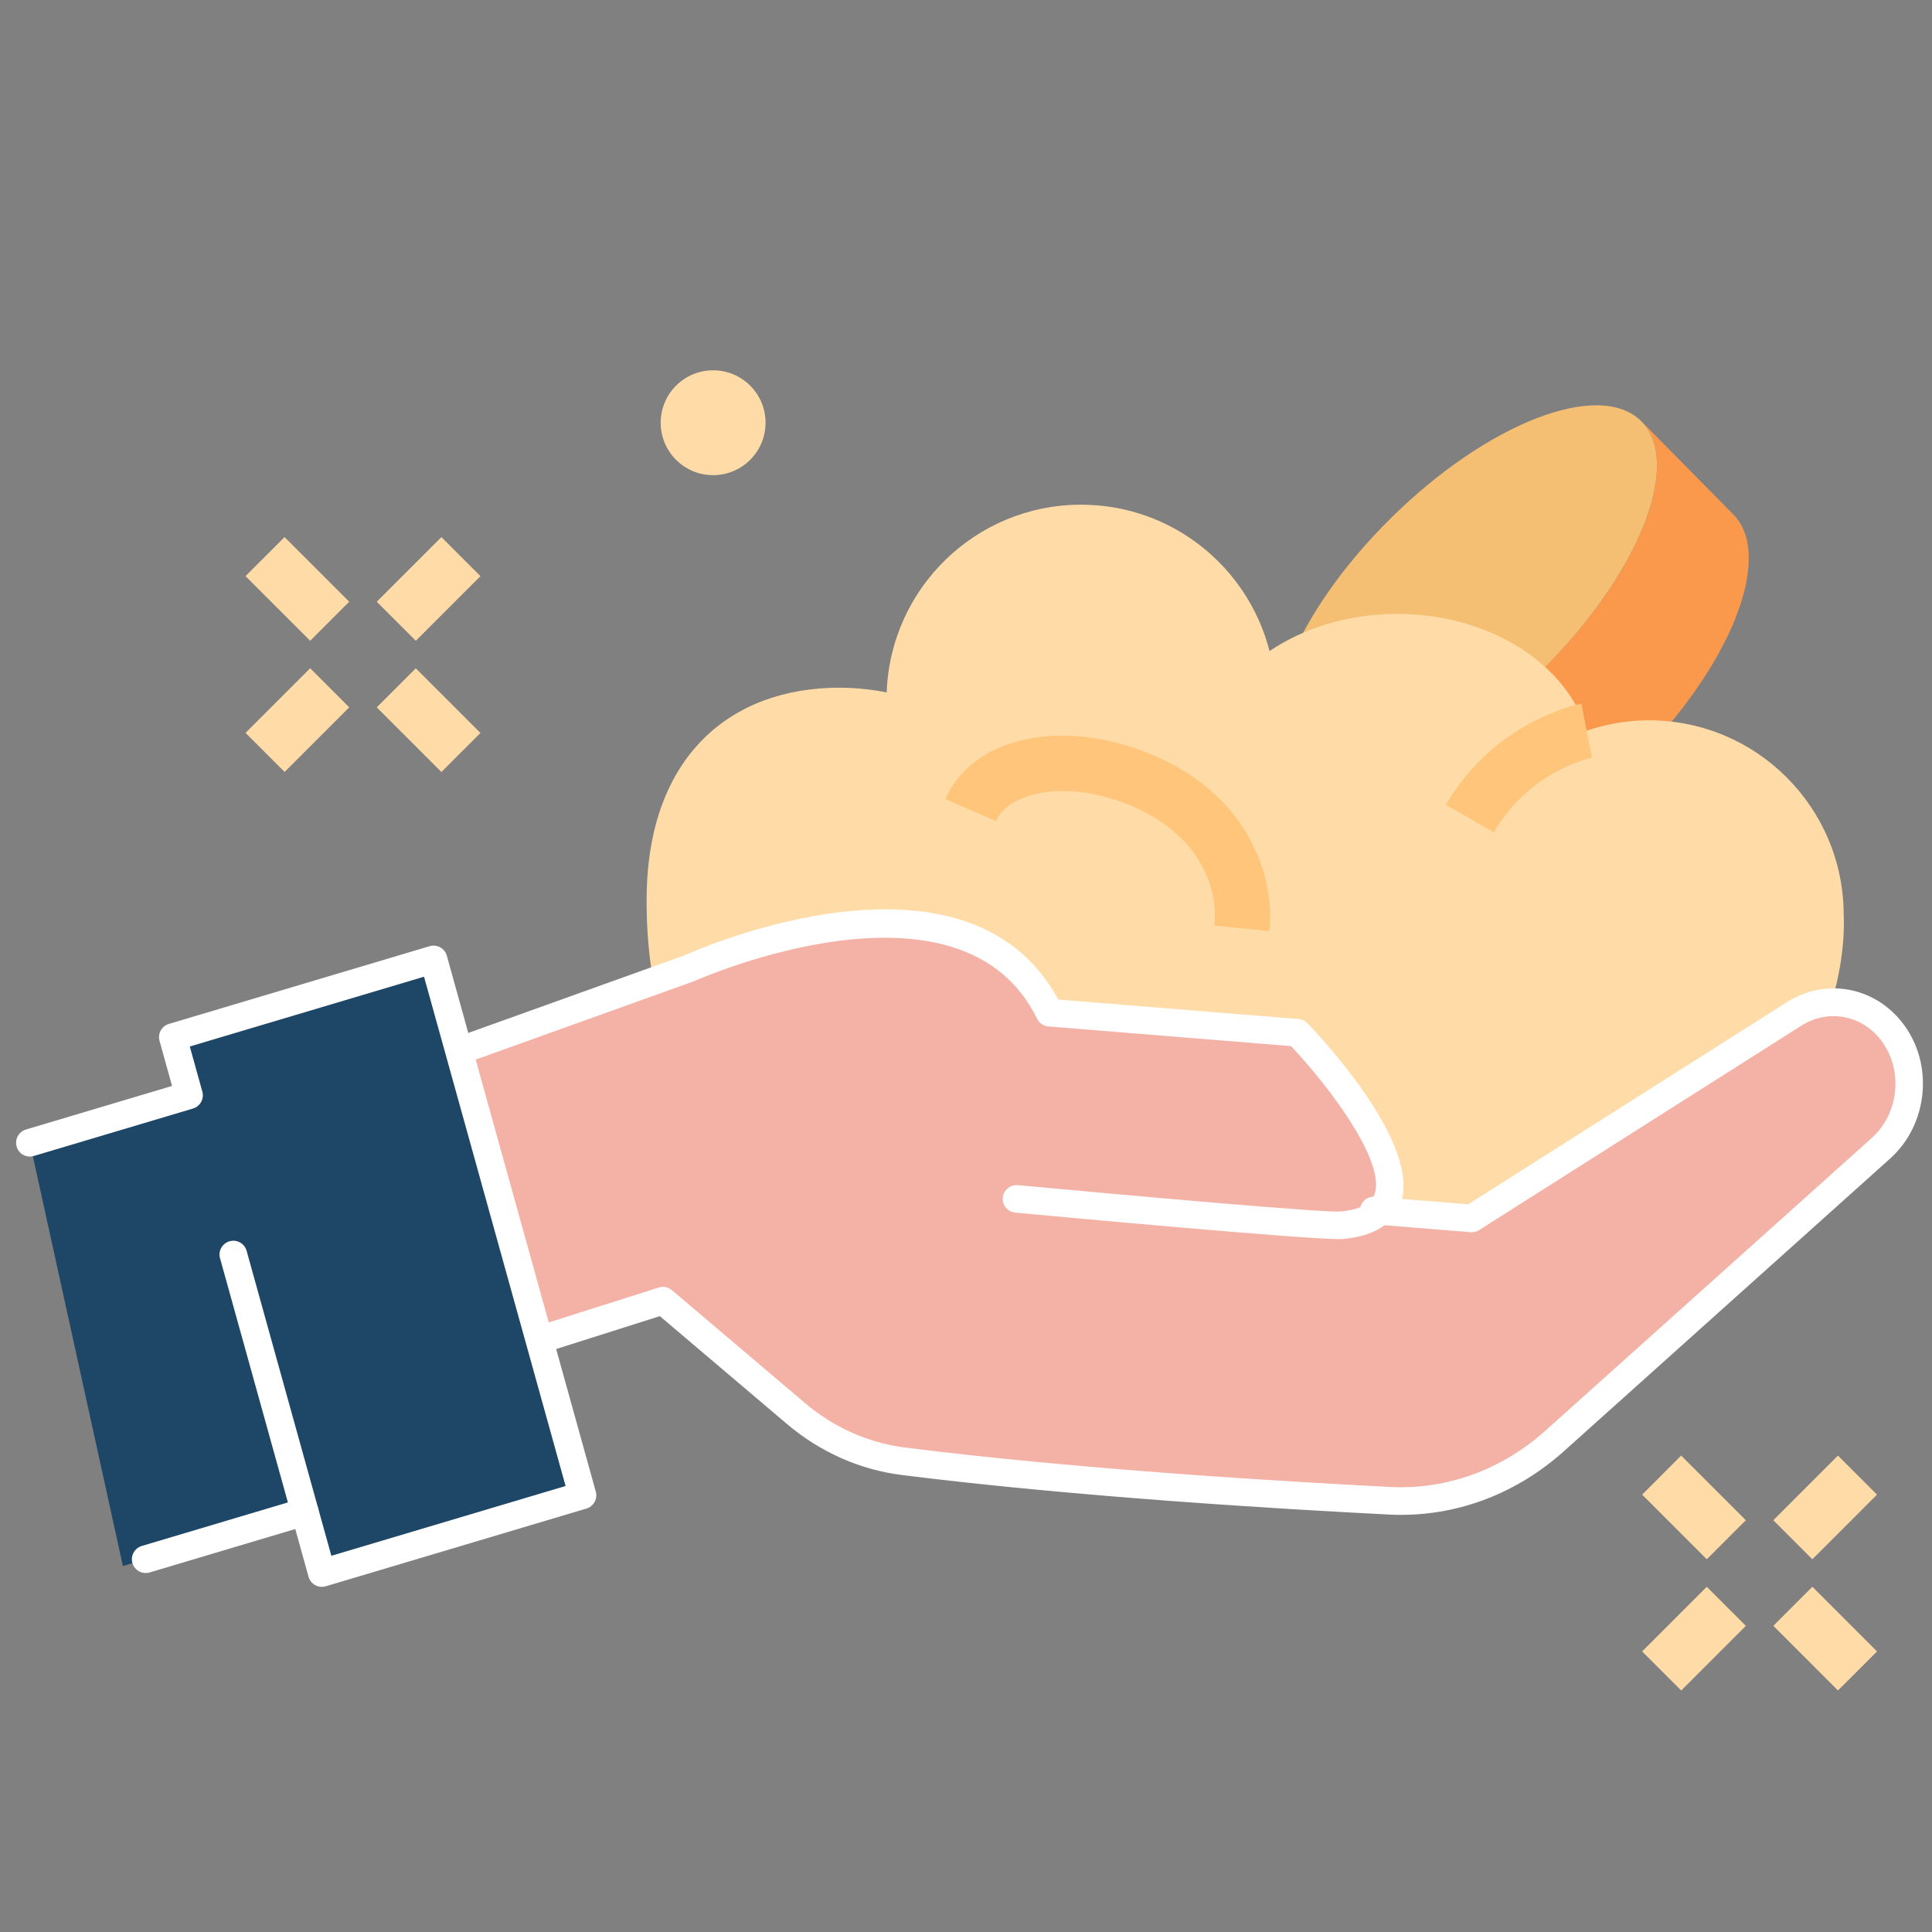 <svg width="135" height="135" viewBox="0 0 135 135" fill="none" xmlns="http://www.w3.org/2000/svg">
<rect x="0" y="0" width="135" height="135" fill="#808080" stroke="none"/>
<mask id="mask0_10283_3903" style="mask-type:alpha" maskUnits="userSpaceOnUse" x="0" y="0" width="135" height="135">
<rect width="135" height="135" fill="#D9D9D9"/>
</mask>
<g mask="url(#mask0_10283_3903)">
<path d="M121.112 35.942L114.701 29.446C117.605 32.39 114.478 40.185 107.718 46.855C100.956 53.527 93.121 56.547 90.217 53.602L96.628 60.099C99.534 63.043 107.369 60.023 114.129 53.351C120.891 46.679 124.018 38.884 121.112 35.94V35.942Z" fill="#FA994C"/>
<path d="M114.699 29.448C111.796 26.504 103.958 29.524 97.198 36.196C90.436 42.868 87.309 50.663 90.215 53.608C93.119 56.552 100.957 53.529 107.716 46.859C114.479 40.188 117.603 32.395 114.699 29.451V29.448Z" fill="#F4BF73"/>
<path d="M45.185 62.642C45.283 52.774 51.129 48.054 58.646 48.054C59.79 48.054 60.894 48.175 61.958 48.382C62.219 41.097 68.193 35.266 75.542 35.266C81.888 35.266 87.204 39.615 88.71 45.494C91.099 43.882 94.214 42.899 97.628 42.899C104.077 42.899 109.466 46.385 110.87 51.057C112.237 50.594 113.698 50.333 115.222 50.333C122.737 50.333 128.829 56.426 128.829 63.941C128.829 63.941 129.489 72.859 121.991 79.018C114.491 85.177 102.709 95.769 102.709 95.769L64.24 92.39L48.118 75.088C48.118 75.088 45.098 71.396 45.185 62.647V62.642Z" fill="#FFDCA7"/>
<path d="M132.165 72.056C130.487 69.912 127.592 69.416 125.32 70.879L102.837 85.141L96.403 84.619C99.622 81.457 90.659 72.17 90.659 72.17L73.338 70.767C67.521 58.879 48.111 67.683 48.111 67.683L17.982 78.493L20.81 98.979L46.325 90.885L55.628 98.775C57.791 100.61 60.389 101.762 63.145 102.111C75.026 103.605 89.099 104.464 97.141 104.868C101.303 105.077 105.409 103.581 108.64 100.684L131.432 80.241C133.747 78.166 134.077 74.49 132.168 72.054L132.165 72.056Z" fill="#F4B1A6"/>
<path d="M97.92 105.853C97.645 105.853 97.367 105.846 97.089 105.832C89.553 105.452 75.108 104.588 63.022 103.068C60.083 102.698 57.307 101.468 55.001 99.511L46.107 91.966L21.1 99.898C20.59 100.06 20.049 99.778 19.889 99.272C19.728 98.764 20.008 98.222 20.516 98.061L46.031 89.967C46.349 89.865 46.694 89.936 46.948 90.149L56.25 98.039C58.271 99.754 60.695 100.829 63.264 101.152C75.288 102.665 89.679 103.524 97.187 103.904C101.085 104.099 104.941 102.703 107.992 99.965L130.784 79.522C132.728 77.779 133.009 74.695 131.406 72.648C130.034 70.898 127.692 70.495 125.84 71.689L103.353 85.954C103.175 86.066 102.966 86.118 102.757 86.101L95.914 85.546C95.385 85.503 94.988 85.037 95.031 84.506C95.076 83.974 95.551 83.577 96.071 83.622L102.593 84.152L124.803 70.062C127.51 68.32 130.926 68.906 132.926 71.459C135.141 74.289 134.759 78.548 132.073 80.958L109.282 101.402C106.064 104.289 102.057 105.851 97.92 105.851V105.853Z" fill="white"/>
<path d="M93.608 86.585C90.989 86.585 74.371 85.054 70.942 84.733C70.413 84.683 70.021 84.213 70.071 83.684C70.121 83.154 70.596 82.76 71.12 82.812C79.279 83.572 92.608 84.755 93.677 84.655C95.002 84.527 95.797 84.125 96.042 83.463C96.858 81.25 92.998 76.053 90.213 73.099L73.257 71.724C72.918 71.696 72.618 71.491 72.469 71.188C67.131 60.28 48.692 68.476 48.507 68.559L18.307 79.4C17.806 79.579 17.253 79.32 17.073 78.819C16.892 78.318 17.154 77.764 17.654 77.584L47.783 66.774C48.528 66.434 67.525 57.984 73.948 69.846L90.737 71.207C90.97 71.225 91.188 71.33 91.355 71.499C92.181 72.353 99.385 79.977 97.856 84.13C97.333 85.548 95.992 86.369 93.867 86.576C93.807 86.583 93.722 86.585 93.61 86.585H93.608Z" fill="white"/>
<path d="M16.303 87.663L22.488 109.918L40.704 104.488L30.295 67.042L12.079 72.47L13.209 76.537L2.09 79.852L8.588 109.427L21.298 105.637L16.303 87.663Z" fill="#1E4666"/>
<path d="M22.487 110.882C22.326 110.882 22.164 110.842 22.022 110.761C21.794 110.635 21.628 110.424 21.559 110.174L15.374 87.919C15.231 87.407 15.533 86.875 16.046 86.732C16.561 86.59 17.09 86.889 17.233 87.404L23.154 108.712L39.521 103.835L29.629 68.248L13.263 73.125L14.139 76.278C14.279 76.784 13.989 77.311 13.484 77.46L2.364 80.775C1.852 80.927 1.317 80.635 1.165 80.127C1.013 79.616 1.303 79.08 1.814 78.925L12.023 75.881L11.147 72.728C11.007 72.223 11.297 71.695 11.803 71.546L30.016 66.116C30.266 66.042 30.532 66.071 30.759 66.196C30.987 66.322 31.154 66.534 31.222 66.783L41.632 104.229C41.772 104.735 41.482 105.262 40.979 105.411L22.765 110.842C22.675 110.87 22.582 110.882 22.489 110.882H22.487Z" fill="white"/>
<path d="M10.179 109.917C9.763 109.917 9.379 109.646 9.255 109.229C9.103 108.718 9.393 108.182 9.903 108.027L21.023 104.713C21.538 104.561 22.07 104.853 22.222 105.361C22.374 105.871 22.084 106.408 21.573 106.562L10.454 109.877C10.364 109.905 10.269 109.917 10.179 109.917Z" fill="white"/>
<path d="M30.843 37.531L26.326 42.047L29.054 44.775L33.571 40.259L30.843 37.531Z" fill="#FFDCA7"/>
<path d="M21.674 46.697L17.158 51.213L19.887 53.941L24.403 49.425L21.674 46.697Z" fill="#FFDCA7"/>
<path d="M29.054 46.699L26.326 49.427L30.843 53.943L33.571 51.215L29.054 46.699Z" fill="#FFDCA7"/>
<path d="M19.884 37.529L17.156 40.257L21.673 44.774L24.401 42.045L19.884 37.529Z" fill="#FFDCA7"/>
<path d="M128.428 101.71L123.912 106.227L126.64 108.955L131.157 104.439L128.428 101.71Z" fill="#FFDCA7"/>
<path d="M119.262 110.88L114.746 115.396L117.474 118.125L121.991 113.608L119.262 110.88Z" fill="#FFDCA7"/>
<path d="M126.642 110.878L123.914 113.606L128.43 118.123L131.159 115.395L126.642 110.878Z" fill="#FFDCA7"/>
<path d="M117.474 101.711L114.746 104.439L119.262 108.955L121.991 106.227L117.474 101.711Z" fill="#FFDCA7"/>
<path d="M49.83 25.875C47.807 25.875 46.166 27.516 46.166 29.539C46.166 31.562 47.807 33.202 49.83 33.202C51.853 33.202 53.493 31.562 53.493 29.539C53.493 27.516 51.853 25.875 49.83 25.875Z" fill="#FFDCA7"/>
<path d="M88.695 65.064L84.855 64.674C85.131 61.972 83.789 58.375 79.2 56.374C74.657 54.393 70.49 55.315 69.591 57.378L66.053 55.835C67.983 51.407 74.434 50.086 80.743 52.838C87.242 55.671 89.089 61.196 88.695 65.066V65.064Z" fill="#FFC67B"/>
<path d="M104.381 58.164L101.035 56.238C104.393 50.409 110.25 49.21 110.499 49.163L111.235 52.95L110.867 51.055L111.247 52.947C111.069 52.983 106.833 53.902 104.381 58.164Z" fill="#FFC67B"/>
</g>
</svg>

